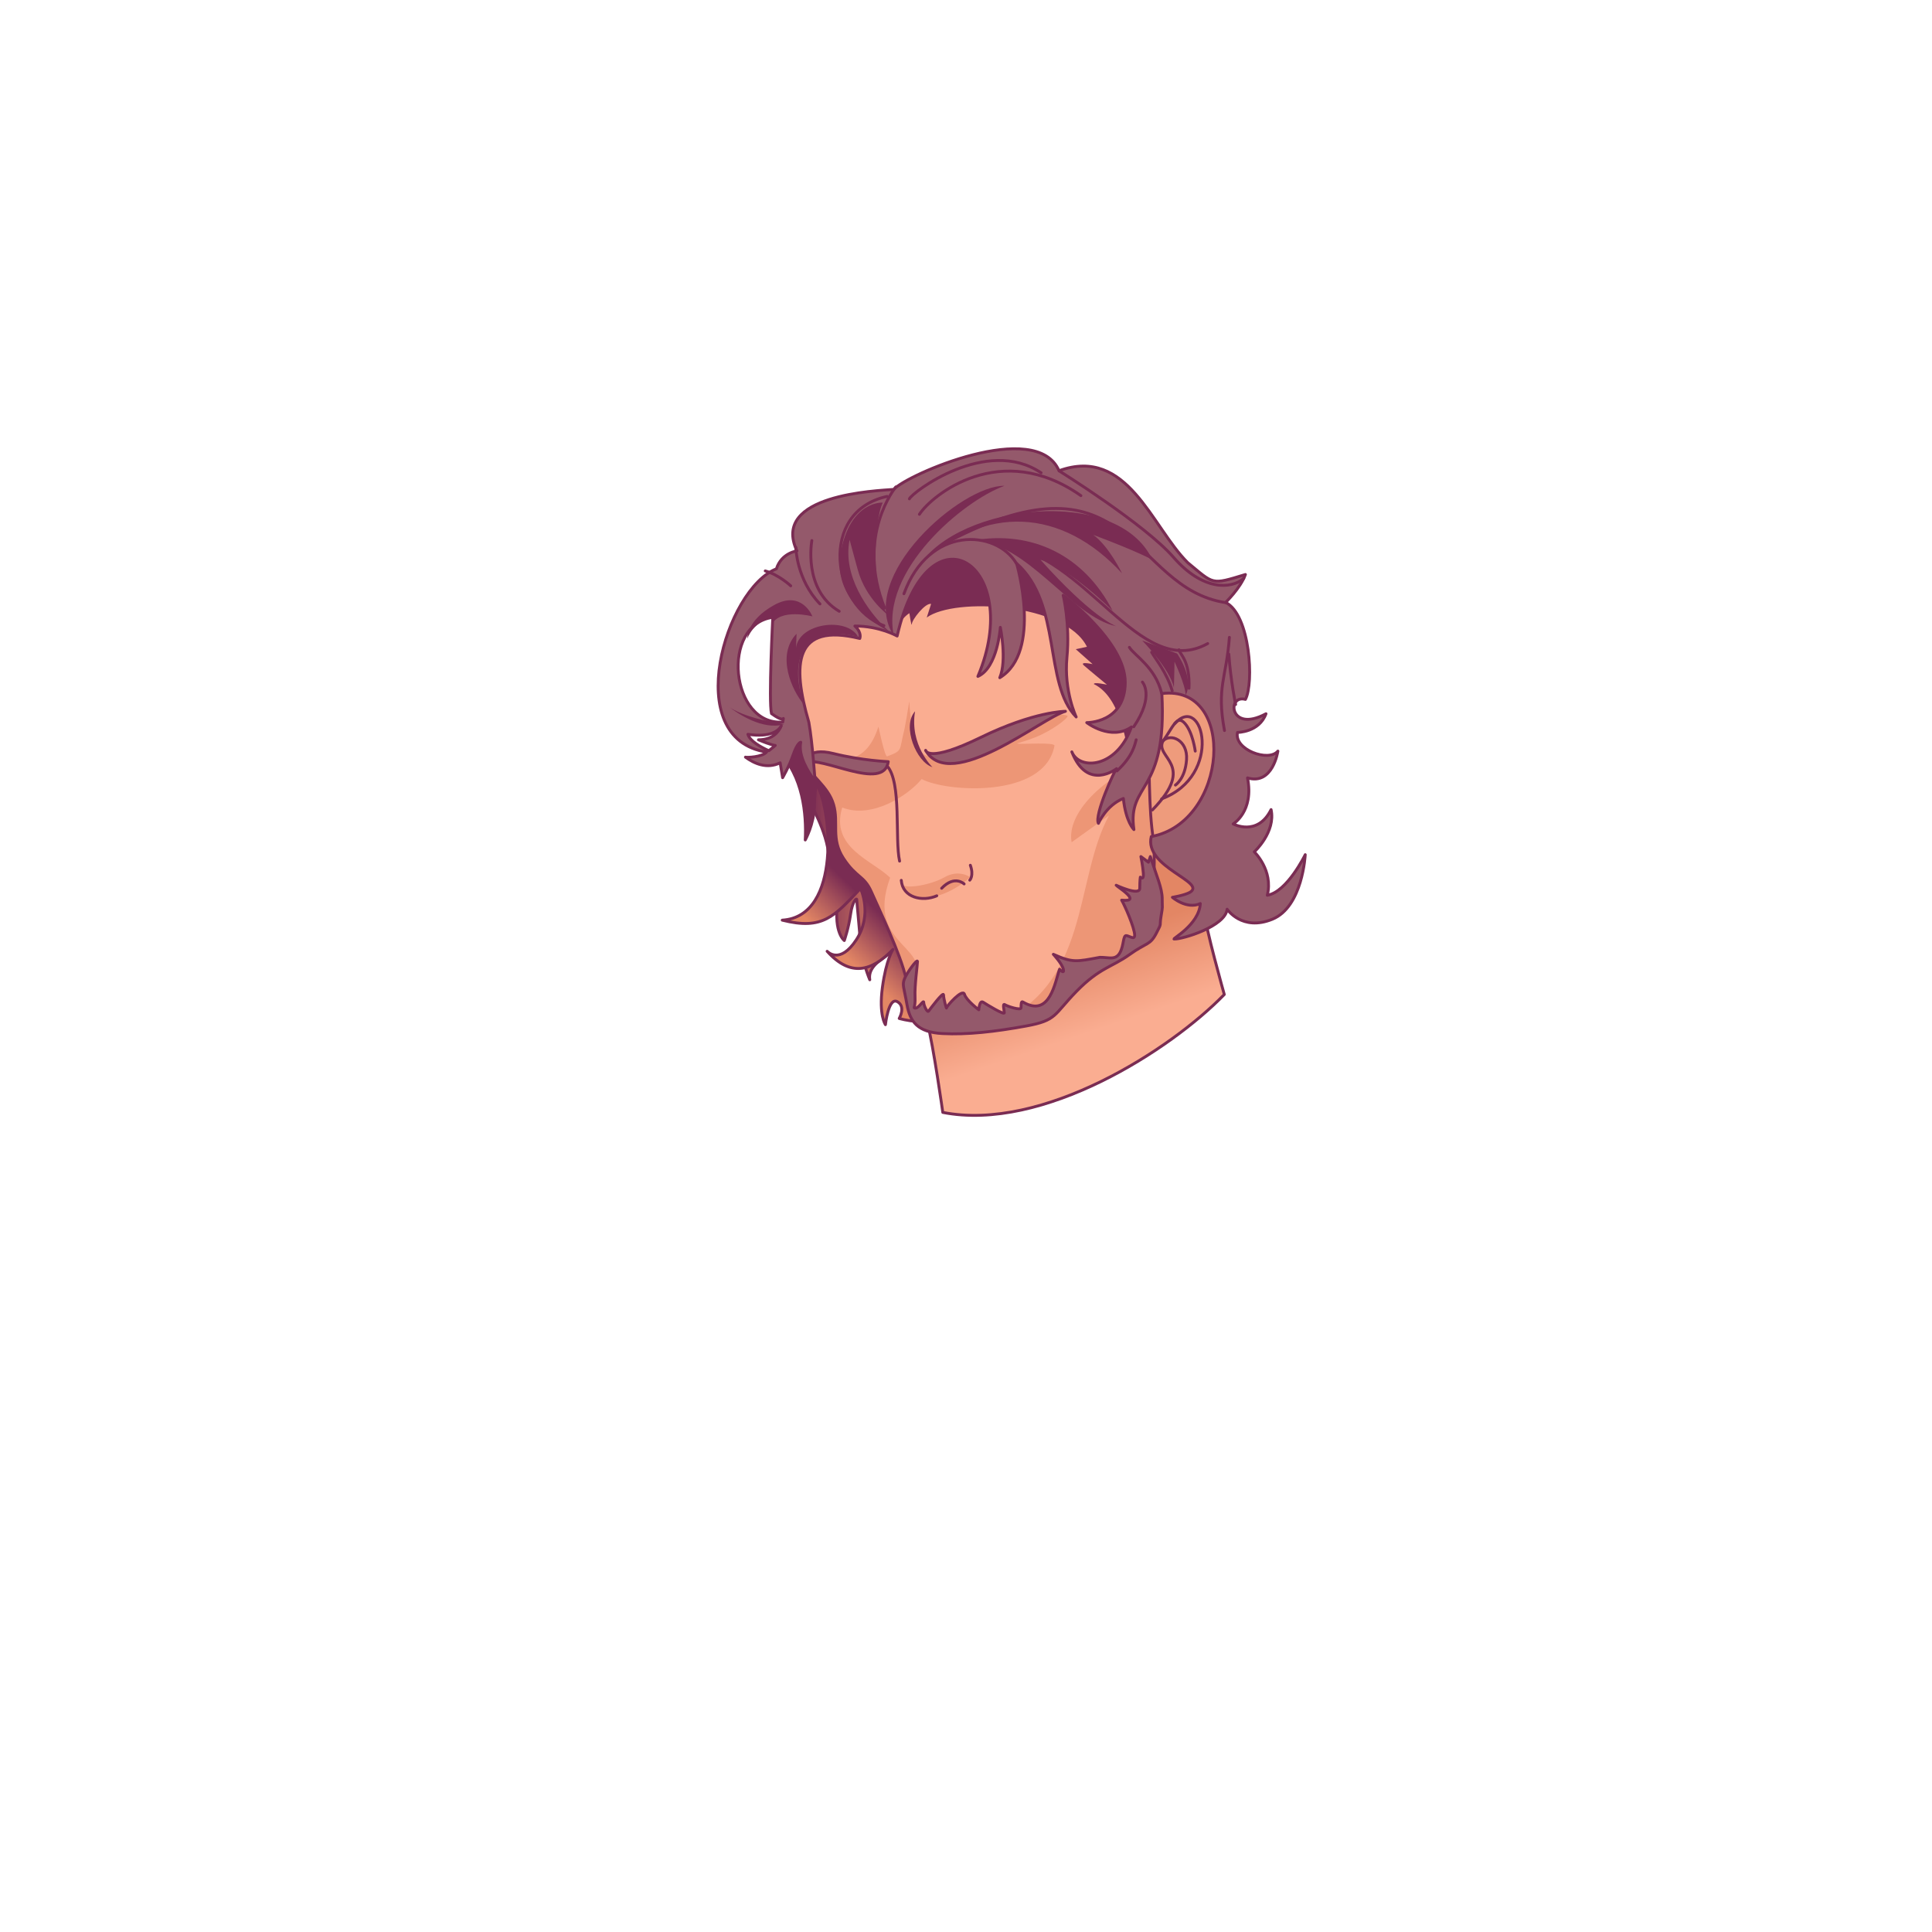 <svg xmlns="http://www.w3.org/2000/svg" xml:space="preserve" id="图层_1" x="0" y="0" style="enable-background:new 0 0 1024 1024" version="1.1" viewBox="0 0 1024 1024"><style>.st5{fill:#ed9676}.st6{fill:none;stroke:#7a2c53;stroke-width:1.531;stroke-linecap:round;stroke-linejoin:round;stroke-miterlimit:10}.st7{fill:#7a2c53}.st8{fill:#94596b;stroke:#7a2c53;stroke-width:1.531;stroke-linecap:round;stroke-linejoin:round;stroke-miterlimit:10}</style><linearGradient id="SVGID_1_" x1="573.491" x2="558.123" y1="549.455" y2="503.918" gradientTransform="translate(-.02 -.905)" gradientUnits="userSpaceOnUse"><stop offset="0" style="stop-color:#faad91"/><stop offset=".946" style="stop-color:#e38664"/></linearGradient><path d="M638.4 483.7c-.3-7.2-12.8-36.5-14.5-38.2s-10.9-3-11.9-3c-11.7 3.2-108.6 90.1-120.5 99.4 3.3 12.8 8.2 47.7 8.2 47.7 53 10.4 120.8-33.2 149.2-62.5 0 0-10.2-36.2-10.5-43.4z" style="fill:url(#SVGID_1_);stroke:#7a2c53;stroke-width:1.531;stroke-linecap:round;stroke-linejoin:round;stroke-miterlimit:10"/><linearGradient id="SVGID_00000154406166081042537610000014720099731627458181_" x1="428.401" x2="478.495" y1="562.999" y2="562.999" gradientTransform="matrix(1 0 0 -1 0 1024)" gradientUnits="userSpaceOnUse"><stop offset="0" style="stop-color:#7a2c53"/><stop offset=".946" style="stop-color:#e38664"/></linearGradient><path d="M478.4 495.5c-8.3-52.5-1.6-57.5-42.8-92.8l-7.2 21.1s10.2 17.1 10.9 30.3c.7 13.2 2 13.8 2 13.8s4.6-5.6 2.6 10.5c-2 16.1 3.6 20.1 3.6 20.1s2.3-6.6 3.3-13.8 3.3-8.9 3.3-7.9 1.3 14.2 2 23.4 4.9 19.1 4.9 19.1c-1.8-11.5 19.1-14.4 17.4-23.8z" style="fill:url(#SVGID_00000154406166081042537610000014720099731627458181_);stroke:#7a2c53;stroke-width:1.531;stroke-linecap:round;stroke-linejoin:round;stroke-miterlimit:10"/><linearGradient id="SVGID_00000129195401942221699910000004297016879569351613_" x1="451.404" x2="430.179" y1="470.723" y2="493.096" gradientTransform="translate(-.02 -.905)" gradientUnits="userSpaceOnUse"><stop offset="0" style="stop-color:#7a2c53"/><stop offset=".946" style="stop-color:#e38664"/></linearGradient><path d="M500.5 478.7c-3-9.2-34.6-70.1-43.8-78.4-9.2-8.3-27.3-23-27.3-23l-16.8 21.1c13 12.7 14.9 33.2 14.2 46.8 0 0 4.6-8.2 4.9-18.1.3-9.9 1-11.5 1-11.5 7.7 11.4 13.8 70.2-18.1 72.1 21.5 5.4 27.5-1.9 41.5-16.8 0 0 6.6 13.8-2.3 27.3-8.6 13-15 6.4-15.4 6 12.3 13.7 23.5 10.8 34.9-1 0 0-3.6 5.3-5.6 20.1s1.6 19.8 1.6 19.8 1.6-14.8 6.3-12.2c4.7 2.6 1 8.9 1 8.9s17.8 5.3 20.7-3.6c2.9-8.9 6.1-48.2 3.2-57.5z" style="fill:url(#SVGID_00000129195401942221699910000004297016879569351613_);stroke:#7a2c53;stroke-width:1.531;stroke-linecap:round;stroke-linejoin:round;stroke-miterlimit:10"/><path d="M618.7 354c34.8-.2 34.8 92 0 91.8-34.8.2-34.8-92 0-91.8z" style="fill:#ee9b7c;stroke:#7a2c53;stroke-width:1.531;stroke-linecap:round;stroke-linejoin:round;stroke-miterlimit:10"/><path d="M611.4 445.5c-5.6-33.9 3.6-88-19.1-120.5-13.2-11.2-81.3-29-95.8-28.3-28.5 3.3-54.7 23.9-73.1 32.2.3-1.3-3 7.9-3 7.9l6.6 67.5c2.6 7.2 11.9 12.2 14.8 22.1 2.9 9.9-1.6 18.1 5.3 28.6s10.9 8.9 14.8 17.8 15.5 32.9 18.4 46.1c2.9 13.2 2 15.8 7.9 19.4 21.5 11.4 64.1 2.3 82.3-14.8 7.9-6.9 31.3-22.4 36.2-30 4.9-7.6 5.7-36.2 4.7-48z" style="fill:#faad91"/><path d="M471.8 465.2c-9.4-9.2-31.9-15.9-25.4-37.2 15.7 6.2 35-6.4 42.1-15.1 12.6 6.9 65.2 10.6 70.4-17.7 0-1.9-17.1-.7-19.1-1s0 0 8.6-3.3 17.5-9.9 17.5-11.5c-10.1-4.3-48.9 15.3-59.6 17.8-8.9 2.6-13.8 6.3-18.4 1-4.6-5.3-5.9-24-5.9-26s-1 6.3-2.6 14.2c-3 11.8-.7 11.3-9.2 14.5-1.3.3-4.6-15.8-4.6-15.8-6.1 18.9-16.9 19.2-38.5 19 2.1 7.6 12 12.4 14.8 22.5 2.9 9.9-1.6 18.1 5.3 28.6s10.9 8.9 14.8 17.8c4.6 10.6 17.2 36.1 19.4 51 18.3-23-23.9-20.1-9.6-58.8zM609.3 402.9c-24.8 8.6-44.2 28.5-41.3 43.5l19.8-14.2c-18.6 34.3-9.9 90.2-60.4 110.5 32.2-5.7 58.4-29.6 79.4-49.3 10.8-23.9.2-64.4 2.5-90.5z" class="st5"/><path d="M491.2 475.8c12.8-1 23-10.9 23-10.9s-5.9-4.3-13.5 0-20.4 6.3-22.4 4c.1 0 .1 7.9 12.9 6.9z" class="st5"/><path d="M611.4 445.5c-5.6-33.9 3.6-88-19.1-120.5-13.2-11.2-81.3-29-95.8-28.3-28.5 3.3-54.7 23.9-73.1 32.2.3-1.3-3 7.9-3 7.9l6.6 67.5c2.6 7.2 11.9 12.2 14.8 22.1 2.9 9.9-1.6 18.1 5.3 28.6s10.9 8.9 14.8 17.8 15.5 32.9 18.4 46.1c2.9 13.2 2 15.8 7.9 19.4 21.5 11.4 64.1 2.3 82.3-14.8 7.9-6.9 31.3-22.4 36.2-30 4.9-7.6 5.7-36.2 4.7-48z" class="st6"/><path d="M603.5 335.5c-7.9-18.1-78.4-59.6-98.8-57-20.4 2.6-31.9 23.7-31.9 23.7l2 32.3c2.6-6.9 7.2-9.5 7.2-9.5s1 7.2 1.3 5.9c-.2-2.2 7.2-11.6 10.2-10.8l-2.3 7.2c15-10.9 73.5-7.5 84.9 15.5l-5.9 1.3 8.9 7.9s-7.2-1.6-4.6.7c2.6 2.3 12.2 10.2 12.2 10.2s-7.2-1.6-6.9-.3c15.9 7.7 17.9 37.7 20.1 46.7 0 0 11.5-55.7 3.6-73.8z" class="st7"/><path d="M427 404.3s0-8.6 14.8-4.9 29 4.3 29 4.3c-2.3 16.2-35.8-3.5-43.8.6z" class="st8"/><path d="M671.7 474.5c3.3-13.2-6.9-23-6.9-23s11.5-10.5 8.9-22.4c-7.2 14.5-20.1 7.6-20.1 7.6s11.2-6.6 7.6-24.4c13.5 4 16.1-14.2 16.1-14.2-4.9 6-23.4-.8-21.4-9.9 0 0 11.5 0 15.1-9.9-19.5 10.5-20.8-10.4-10.9-7.6 4.6-8.5 2.6-44.9-10.5-51.4 0 0 7.9-7.6 10.5-14.8-18.4 5.6-16.5 5.3-30.6-6.3-19.2-19.1-31.9-61.8-68.2-48.7-12-27.9-80.6 2.1-87.6 9.9-8.8.7-65.4 2.7-51.3 32.6 0 0-8.2 1-10.9 9.5-26.8 10.4-51 90.1-5.2 97.1-2.4 2.7-10.4 3-11.2 2.7 4.5 3.3 11.3 6.5 18.4 3l1.3 7.9s3.3-5.6 5.6-12.2 4-6.6 4-6.6c-1.4 7.3 3.9 15.6 7.6 20.7 0 0-1.3-20.1-3.3-31.3-9-30.9-7.8-52.9 27-44.4 0 0 1.3-3-2.6-6.6 13.2 0 22.4 5.3 22.4 5.3 16.6-72.4 67.7-37.5 42.8 21.4 10.5-4.6 11.9-26 11.9-26s3.6 17.4-.3 26.7c22.7-13.8 8.9-60.6 8.9-60.6 24.2 21.5 14.2 63.7 31.6 81.4 0 0-6.6-13.8-4.9-31.6 1.7-17.8-2-32.9-2-32.9s32.9 24.4 32.9 46.1S576 383 576 383s12.8 9.9 23.7 2.3c-7.9 22.1-27.7 23-31.6 13.2 8.2 21.1 23.7 8.9 23.7 8.9-.9.5-12 24.8-9.6 29 0 0 4-9.5 13.2-13.2 1.3 12.5 5.6 16.5 5.6 16.5-3.7-25.3 17.8-18.4 14.8-72.1 39.8-5 35.3 68.2-5.6 75.8-4 16.3 29.8 24.1 20.4 29.6-3 1.6-9.2 2.6-9.2 2.6s7.6 6.6 14.8 3.3c-.7 11.5-15.8 19.1-13.8 18.8 4.5.1 27.1-6.7 28-15.8 0 0 7.9 11.9 24 5.3 16.1-6.6 17.4-34.2 17.4-34.2s-9.6 19.8-20.1 21.5zM402 392.1c7.2 3 8.9 3 8.9 3s-1.4 1.3-3.4 2.8c-4-1.8-10-5-11.1-8.7 12.2 1.8 16.3-2 17.7-4.5-1.3 3.2-4.6 7.4-12.1 7.4zm12.9-9.4c0-.1 0-.1 0 0-27.6 2.1-33.2-51.7-5.3-55.5 0 0-2.3 44.4-.7 51 5.9 4.3 6.3 2.6 6.3 2.6s-.1.8-.3 1.9z" class="st8"/><path d="M616 476.4c0-5.6-3-12.2-6.3-22.4l-1 3-4-3s1 4.9 1.3 8.9c.3 4-1.6 2-1.6 2s-.3 1.6-.3 5.9-12.5-1.6-12.5-1.6c.4.7 14.2 9.1 2.9 7.9 1.7 2.9 6.8 14.5 6.9 18.5 0 2.7-2.3.7-4.3.3-2-.4-1.3 5.3-3.6 9.2-2.3 3.9-5.6 2.3-10.5 2.3-12.5 2.3-14.4 3-24.7-1.6 0 0 4.6 4.9 5.3 7.9.7 3-2 0-2 0-2.4 6.6-5 25.9-19.4 17.4-1-.7-1 1.3-1 3s-7.2-.7-8.6-1.6c-1.4-.9-.3 3-.3 4.3s-9.2-4.3-11.2-5.6-2.3 4-2.3 4-6.6-4.9-7.6-8.2-9.5 6.3-9.5 7.2c0 .9-1.6-4.9-1.6-6.9s-7.2 7.6-7.9 8.6c-.7 1-2.6-3-2.6-4.6s-2.6 3-4.3 3 0 0-.3-5.9 1.3-17.1 1.3-18.8c0-1.7-5.6 5.9-6.9 9.2s-.3 4.3 1.3 13.5 5.6 14.8 18.8 15.5c13.2.7 28-1 44.4-4s14.5-5.9 26.7-18.4 18.8-12.8 28-19.4c9.2-6.6 10.9-4.9 14.2-11.2s1.6-3.3 2.6-9.2c1-5.9.6-3.6.6-9.2zM490.6 397.7s1 6.9 29.3-6.9 44.8-13.8 44.8-13.8c-12.3 3.3-60.8 43.6-74.1 20.7z" class="st8"/><path d="M470.2 406c7.8 8.7 4 38.7 6.6 50.4M477.7 466.6c.7 9.2 11.2 11.5 18.8 8.2M499.1 470.8c6.9-7.2 11.9-2.3 11.9-2.3M514.3 458.6c2 5.6-.3 7.9-.3 7.9M474.8 258.1s-21.4 25.7-5.9 64.2M430.3 286.5s-4.9 26 14.5 37.5M421.8 290.1s.3 17.1 12.8 30M405.6 302.6c7.2 2 13.5 7.9 13.5 7.9M538.7 298.6c-10.9-18.1-46.4-20.1-59.6 16.1M487.3 272.6c6.6-10.2 43.1-39.8 85.6-9.9" class="st6"/><path d="M482 264.4c1.3-3.3 40.8-33.3 69.8-13.8M561.4 249.6s45.4 28.3 60.6 45.8c15.2 17.5 30.3 17.1 37.2 11.2" class="st6"/><path d="M503.1 286.8c97.4-50.5 95.5 24.8 146.5 32.6" class="st6"/><path d="M529.4 288.4c46.6 4.5 74.3 72.9 110.7 52.7M651.6 337.8c-1.6 21.7-6.9 26.3-2.6 49.4M651.3 346.7c1 14.2 3.6 26.7 3.6 26.7M598.6 343.1c2.6 4.3 13.8 10.5 17.1 24.4M610.4 345.7c2 3.6 7.9 10.5 10.9 20.4" class="st6"/><path d="M624.9 344.4c.3 2.3 5.9 5.6 5.3 20.4M605.5 361.5s6.6 7.2-4.6 23.7M602.2 392.1c-.7 2.3-1.6 8.6-10.2 16.5M470.2 263.1c-36.6 7.9-29.4 58.4-1.7 68.5" class="st6"/><path d="M579.5 283.5c23.7 8.9 31.3 13.2 31.3 13.2-18.4-39.4-102.4-29.9-123.8 3.3 34.7-33.1 75.9-30.8 107.7 3.9 0 0-6.7-14.1-15.2-20.4z" class="st7"/><path d="M532.4 257.5c-21.8 7.8-66.2 45-58.6 79.7-20.3-31.7 36.2-80.3 58.6-79.7z" class="st7"/><path d="M467.9 266.4c-4.7 9.1-6.6 49.5 3.2 59.9 0 0-12.2-8.6-16.5-24.4l-4.3-15.8c-3.8 18.9 9.3 37.7 20.7 48.4 0 0-30.6-14.2-25.4-41.8 5.2-27.6 22.3-26.3 22.3-26.3zM426.1 373.4c-6.3-7.3-14.9-26-3.9-37.5l-.3 7.6c1.4-13.3 27-16.7 32.9-6-30.4-7.7-36.5 13.1-28.7 35.9zM410.3 320.7c-14.8 8.2-14.2 17.8-14.2 17.8s3.3-9.5 13.5-11.2l-.7 4c4.3-9.2 21.7-4.6 21.7-4.6s-5.5-14.2-20.3-6zM551.5 296.7c15.5 4.3 38.2 27 38.2 27-15-29.2-42.6-42.9-74.4-37.2 28.9.2 52.3 40.4 76.3 45.4-.8-.3-13.4-5.3-40.1-35.2zM623.9 346.4c-.6-.3-14.2-5.3-18.5-6.9 0 0 14.8 15.1 16.8 25 .3-10.2.3-13.8.3-13.8s5.9 12.5 5.9 17.8c4.7-9-4.5-22.1-4.5-22.1zM408.9 382.6c-13.5-2.6-19.8-6.1-22.3-7.8 4.2 3.2 17.5 12.4 28.9 9.1l-6.6-1.3zM386.6 374.8c-.9-.7-1.4-1.1-1.4-1.1s.4.4 1.4 1.1zM485 377c-3 17.8 9.2 29.6 9.2 29.6-8.5-2.6-16.3-21.7-9.2-29.6z" class="st7"/><path d="M610.8 429.3c23.8-24.6 1-27.3 5.6-36.6 4.2-4.3 13.2-.3 12.5 9.9-.7 10.2-5.9 13.5-5.9 13.5" class="st6"/><path d="M616.4 392.8c5.3-7.2 7.2-14.2 11.5-9.5s5.6 14.8 5.6 14.8" class="st6"/><path d="M622.6 383.6c15-16.9 26.1 27.5-6.9 39.8" class="st6"/></svg>